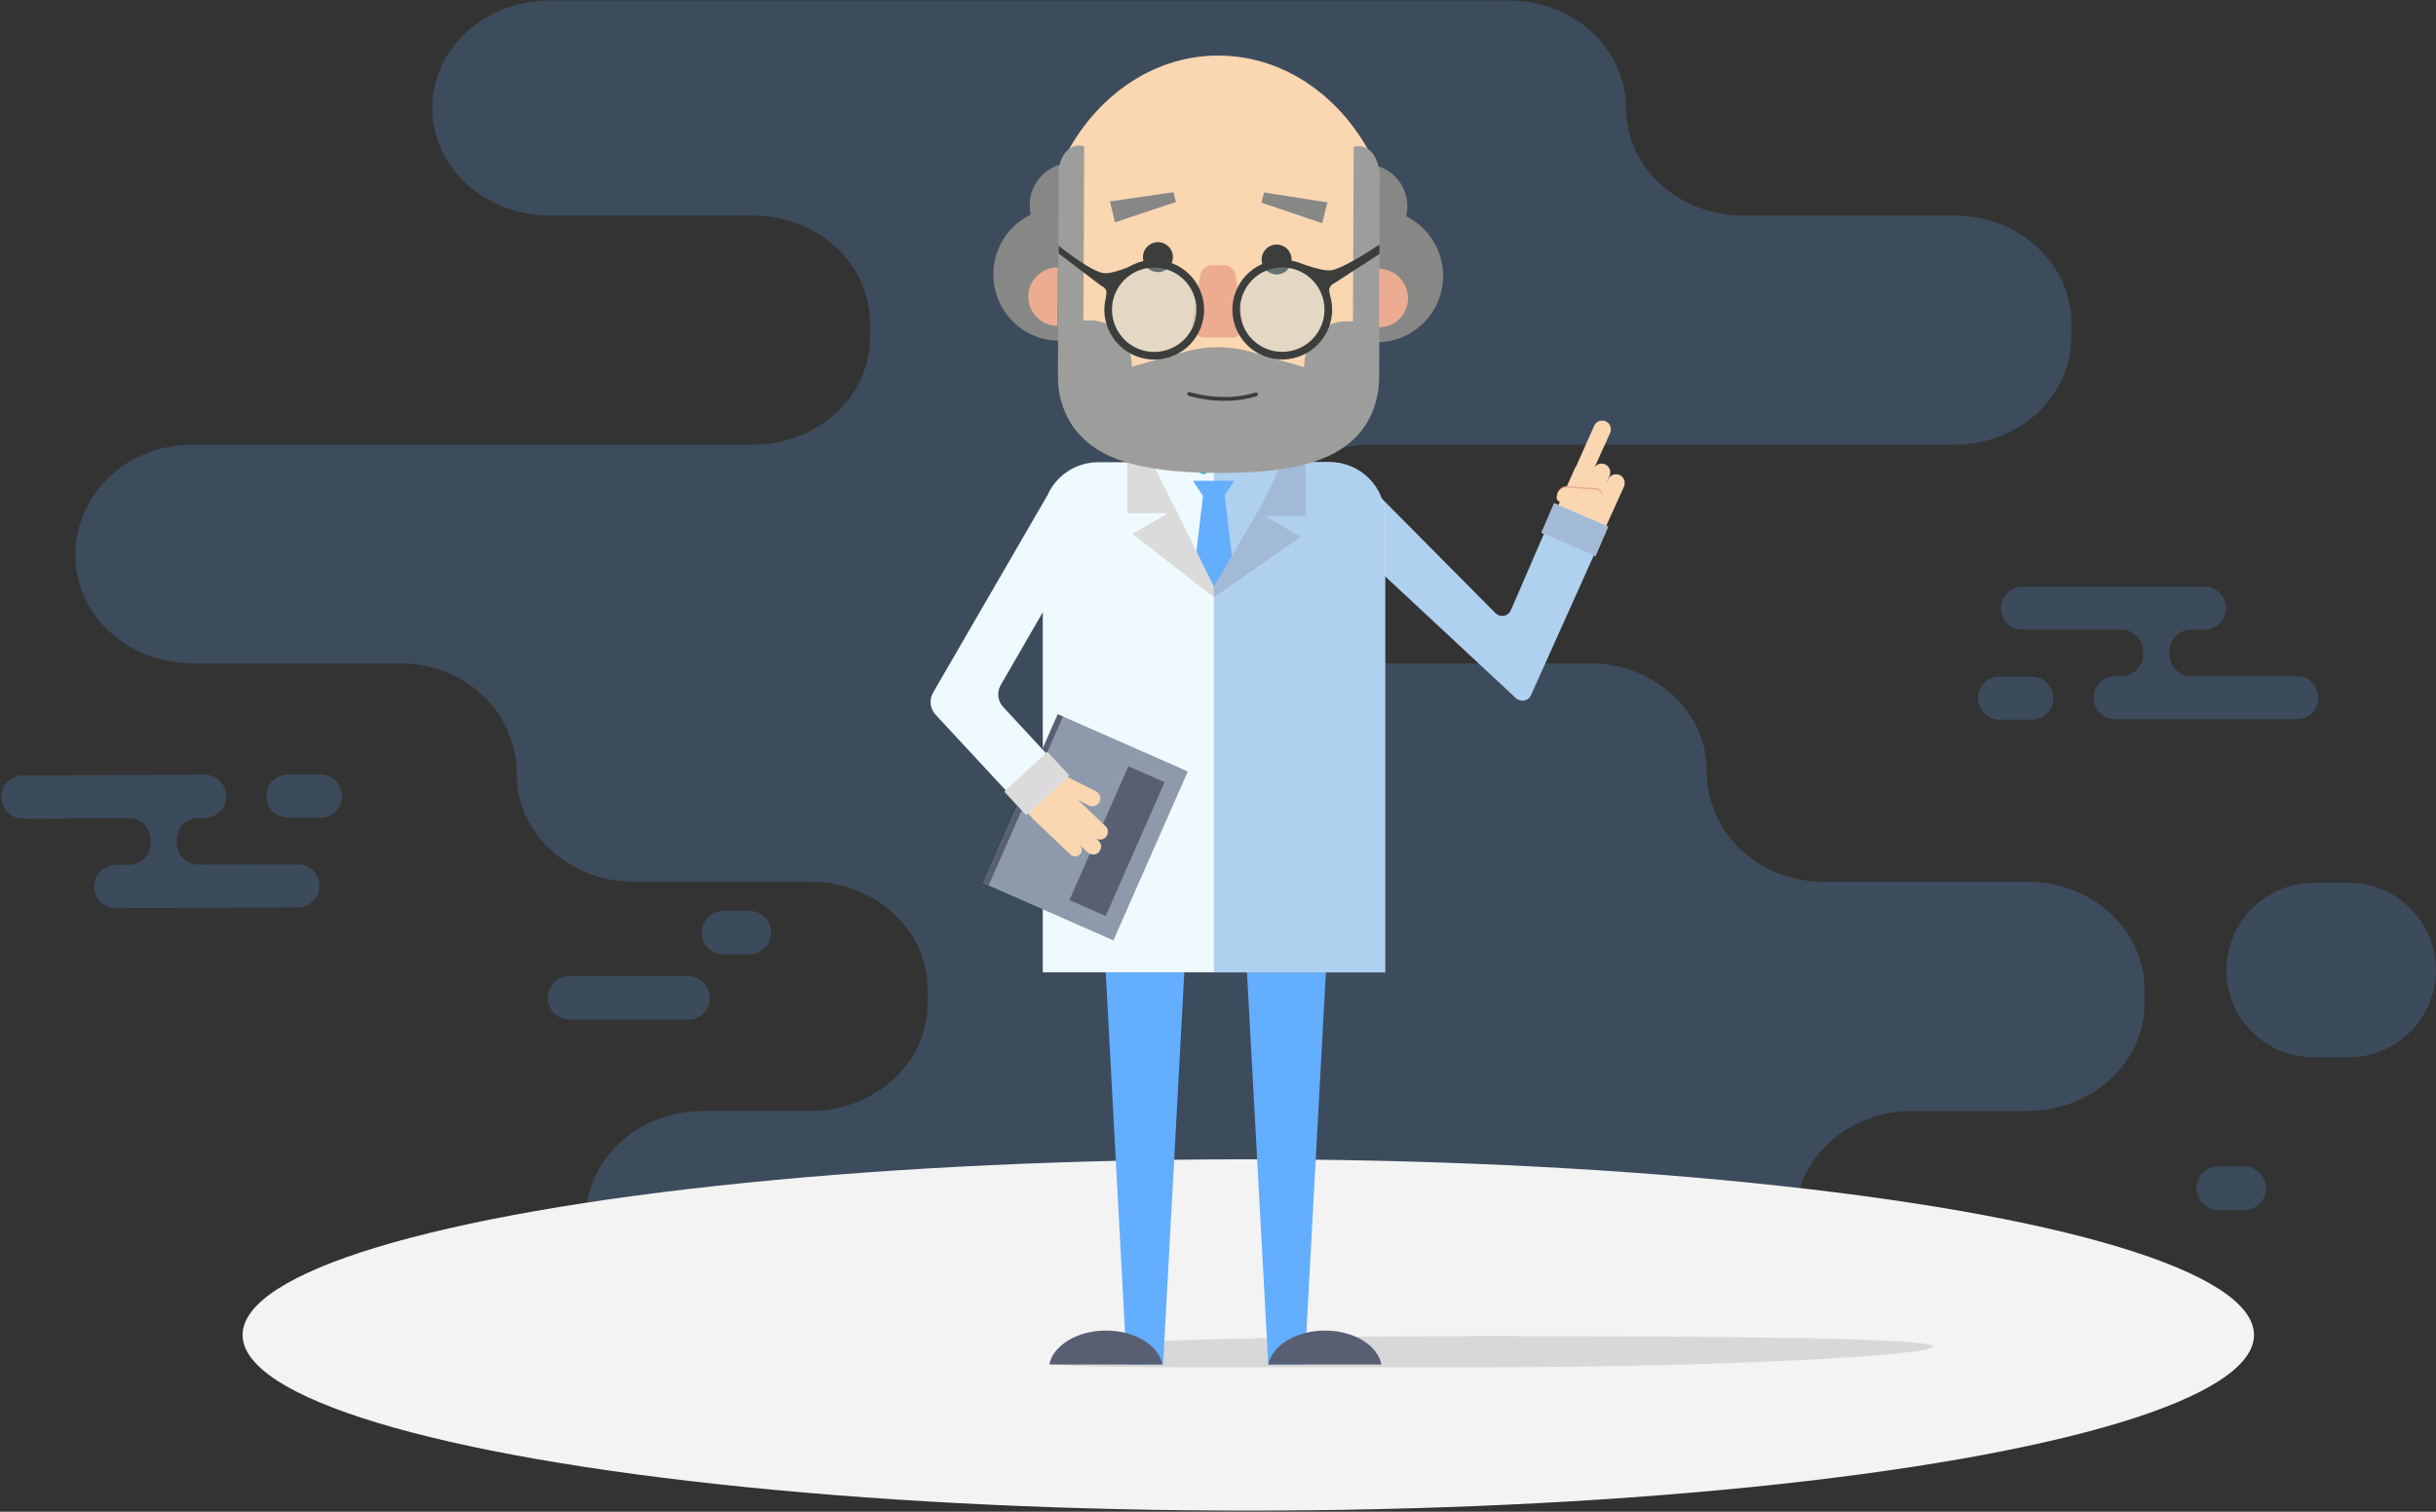 <?xml version="1.0" encoding="UTF-8"?>
<svg width="638px" height="396px" viewBox="0 0 638 396" version="1.1" xmlns="http://www.w3.org/2000/svg" xmlns:xlink="http://www.w3.org/1999/xlink">
    <rect x="0" y="0" width="638" height="396" fill="#333333" stroke="none"/>
    <defs></defs>
    <g id="Page-1" stroke="none" stroke-width="1" fill="none" fill-rule="evenodd">
        <g id="Desktop-HD_1440px" transform="translate(-401, -316)">
            <g id="картинка" transform="translate(401, 316)">
                <g id="Group-3" fill-rule="nonzero" fill="#63AEFF">
                    <path d="M227.855,88.323 L227.855,84.628 C227.855,69.06 214.154,56.46 197.179,56.46 L143.89,56.46 C126.975,56.46 113.214,43.861 113.214,28.293 C113.214,12.725 126.915,0.125 143.89,0.125 L395.179,0.125 C412.093,0.125 425.855,12.725 425.855,28.293 C425.855,43.861 439.556,56.46 456.531,56.46 L511.82,56.46 C528.735,56.46 542.497,69.06 542.497,84.628 L542.497,88.323 C542.497,103.891 528.795,116.49 511.82,116.49 L359.046,116.49 C342.132,116.49 328.37,129.09 328.37,144.658 C328.37,161.135 342.072,173.734 359.046,173.734 L416.337,173.734 C433.251,173.734 447.013,186.334 447.013,201.902 C447.013,218.378 460.714,230.978 477.689,230.978 L530.978,230.978 C547.892,230.978 561.654,243.578 561.654,259.145 L561.654,262.841 C561.654,278.408 547.953,291.008 530.978,291.008 L500.847,291.008 C483.933,291.008 470.171,303.608 470.171,319.176 L470.171,320.993 C470.171,336.561 456.47,349.16 439.495,349.16 L184.144,349.16 C167.23,349.16 153.468,336.561 153.468,320.993 L153.468,319.176 C153.468,303.608 167.17,291.008 184.144,291.008 L212.274,291.008 C229.189,291.008 242.95,278.408 242.95,262.841 L242.95,259.145 C242.95,243.578 229.249,230.978 212.274,230.978 L166.018,230.978 C149.103,230.978 135.342,218.378 135.342,202.81 C135.342,186.334 121.641,173.734 104.666,173.734 L50.407,173.734 C33.492,173.734 19.731,161.135 19.731,145.567 C19.731,129.09 33.432,116.49 50.407,116.49 L197.179,116.49 C214.154,116.49 227.855,103.891 227.855,88.323 Z" id="Shape" opacity="0.205"></path>
                    <path d="M524.067,159.317 L524.067,159.317 C524.067,156.167 526.613,153.684 529.705,153.684 L577.295,153.684 C580.448,153.684 582.933,156.228 582.933,159.317 L582.933,159.317 C582.933,162.467 580.387,164.951 577.295,164.951 L573.839,164.951 C570.687,164.951 568.201,167.495 568.201,170.584 L568.201,171.493 C568.201,174.643 570.748,177.126 573.839,177.126 L601.545,177.126 C604.697,177.126 607.183,179.671 607.183,182.76 L607.183,182.76 C607.183,185.91 604.637,188.393 601.545,188.393 L553.955,188.393 C550.802,188.393 548.317,185.849 548.317,182.76 L548.317,182.76 C548.317,179.61 550.863,177.126 553.955,177.126 L555.652,177.126 C558.805,177.126 561.29,174.582 561.29,171.493 L561.29,170.584 C561.29,167.434 558.744,164.951 555.652,164.951 L529.705,164.951 C526.552,164.951 524.067,162.467 524.067,159.317 Z" id="Shape" opacity="0.2"></path>
                    <path d="M523.703,188.515 L532.13,188.515 C535.282,188.515 537.768,185.97 537.768,182.881 L537.768,182.881 C537.768,179.731 535.222,177.248 532.13,177.248 L523.703,177.248 C520.55,177.248 518.065,179.792 518.065,182.881 L518.065,182.881 C518.065,185.97 520.611,188.515 523.703,188.515 Z" id="Shape" opacity="0.2"></path>
                    <path d="M580.993,316.934 L587.783,316.934 C590.936,316.934 593.482,314.39 593.482,311.24 L593.482,311.24 C593.482,308.09 590.936,305.546 587.783,305.546 L580.993,305.546 C577.841,305.546 575.294,308.09 575.294,311.24 L575.294,311.24 C575.294,314.39 577.841,316.934 580.993,316.934 Z" id="Shape" opacity="0.2"></path>
                    <path d="M149.164,267.081 L180.204,267.081 C183.356,267.081 185.903,264.537 185.903,261.387 L185.903,261.387 C185.903,258.237 183.356,255.693 180.204,255.693 L149.164,255.693 C146.012,255.693 143.465,258.237 143.465,261.387 L143.465,261.387 C143.465,264.537 146.012,267.081 149.164,267.081 Z" id="Shape" opacity="0.2"></path>
                    <path d="M189.479,249.999 L196.269,249.999 C199.422,249.999 201.968,247.454 201.968,244.305 L201.968,244.305 C201.968,241.155 199.422,238.61 196.269,238.61 L189.479,238.61 C186.327,238.61 183.781,241.155 183.781,244.305 L183.781,244.305 C183.781,247.454 186.327,249.999 189.479,249.999 Z" id="Shape" opacity="0.2"></path>
                    <path d="M605.971,276.955 L615.125,276.955 C627.735,276.955 637.98,266.717 637.98,254.118 L637.98,254.118 C637.98,241.518 627.735,231.281 615.125,231.281 L605.971,231.281 C593.361,231.281 583.115,241.518 583.115,254.118 L583.115,254.118 C583.115,266.717 593.3,276.955 605.971,276.955 Z" id="Shape" opacity="0.2"></path>
                    <path d="M83.629,232.008 L83.629,232.008 C83.629,235.158 81.143,237.641 77.991,237.702 L30.4,237.884 C27.248,237.884 24.762,235.4 24.702,232.25 L24.702,232.25 C24.702,229.1 27.187,226.616 30.34,226.556 L33.795,226.556 C36.948,226.556 39.434,224.012 39.434,220.862 L39.434,219.953 C39.434,216.803 36.887,214.32 33.735,214.32 L6.029,214.441 C2.877,214.441 0.391,211.957 0.331,208.807 L0.331,208.807 C0.331,205.657 2.816,203.174 5.969,203.113 L53.559,202.932 C56.712,202.932 59.197,205.415 59.258,208.565 L59.258,208.565 C59.258,211.715 56.772,214.199 53.62,214.259 L51.922,214.259 C48.77,214.259 46.284,216.803 46.284,219.953 L46.284,220.862 C46.284,224.012 48.83,226.495 51.983,226.495 L77.93,226.435 C81.083,226.374 83.629,228.918 83.629,232.008 Z" id="Shape" opacity="0.2"></path>
                    <path d="M83.871,202.871 L75.445,202.871 C72.292,202.871 69.806,205.415 69.806,208.565 L69.806,208.565 C69.806,211.715 72.353,214.199 75.505,214.199 L83.932,214.199 C87.084,214.199 89.57,211.654 89.57,208.504 L89.57,208.504 C89.509,205.355 86.963,202.871 83.871,202.871 Z" id="Shape" opacity="0.2"></path>
                </g>
                <ellipse id="Oval" fill="#F3F3F3" fill-rule="nonzero" cx="326.935" cy="349.692" rx="263.398" ry="46.012"></ellipse>
                <path d="M388.451,358.152 C452.568,358.152 506.247,355.001 506.247,352.745 C506.247,350.488 452.568,349.981 388.451,349.981 C337.477,349.981 294.176,351.137 278.567,352.745 C276.915,352.915 274.827,355.061 275.177,357.037 C276.784,358.152 299.935,358.152 318.66,358.152 C342.047,358.152 360.174,358.152 388.451,358.152 Z" id="Oval" fill="#111111" fill-rule="nonzero" opacity="0.12"></path>
                <g id="доктор" transform="translate(243.08, 0)">
                    <polygon id="Shape" fill="#63AEFF" points="61.531 357.427 52.011 357.427 46.516 254.703 67.104 254.703"></polygon>
                    <polyline id="Shape" fill="#63AEFF" points="104.178 254.703 98.605 357.427 89.085 357.427 83.512 254.703"></polyline>
                    <path d="M46.594,348.544 C39.009,348.544 32.817,352.406 31.733,357.427 L61.377,357.427 C60.37,352.406 54.179,348.544 46.594,348.544 L46.594,348.544 Z" id="Shape" fill="#585F73"></path>
                    <path d="M89.085,357.427 L118.728,357.427 C117.722,352.406 111.53,348.544 103.945,348.544 C96.36,348.544 90.169,352.406 89.085,357.427 Z" id="Shape" fill="#585F73"></path>
                    <path d="M164.548,132.284 L152.629,159.78 C151.932,161.402 149.765,161.788 148.527,160.552 L118.651,130.508 L108.512,140.626 L153.79,182.796 C155.028,183.955 157.04,183.569 157.814,182.024 L177.628,138 L164.548,132.284 L164.548,132.284 Z" id="Shape" fill="#63AEFF" opacity="0.12"></path>
                    <rect id="Rectangle-path" fill="#FAD6B1" transform="translate(172.96, 131.278) rotate(24.125) translate(-172.96, -131.278) " x="166.188" y="124.52" width="13.544" height="13.515"></rect>
                    <path d="M173.062,125.719 L168.96,123.865 L174.455,111.508 C174.997,110.349 176.312,109.886 177.473,110.349 L177.473,110.349 C178.634,110.89 179.099,112.203 178.634,113.361 L173.062,125.719 L173.062,125.719 Z" id="Shape" fill="#FAD6B1"></path>
                    <path d="M172.907,136.995 L168.805,135.142 L174.3,122.784 C174.842,121.626 176.158,121.162 177.319,121.626 L177.319,121.626 C178.48,122.166 178.944,123.479 178.48,124.638 L172.907,136.995 L172.907,136.995 Z" id="Shape" fill="#FAD6B1"></path>
                    <path d="M177.086,138.849 L172.984,136.995 L178.093,125.565 C178.634,124.406 179.95,123.943 181.111,124.406 L181.111,124.406 C182.272,124.947 182.736,126.26 182.272,127.418 L177.086,138.849 L177.086,138.849 Z" id="Shape" fill="#FAD6B1"></path>
                    <path d="M164.703,130.044 L164.703,129.813 C164.78,128.345 166.096,127.264 167.566,127.341 L174.919,127.882 C176.003,127.959 176.777,128.886 176.699,129.967 L176.699,130.199 C176.622,131.28 175.693,132.052 174.61,131.975 L165.786,131.357 C165.167,131.28 164.703,130.739 164.703,130.044 L164.703,130.044 Z" id="Shape" fill="#EBAC91"></path>
                    <path d="M164.548,132.284 L152.629,159.857 C151.932,161.479 149.842,161.865 148.604,160.63 L118.728,130.508 L108.589,140.626 L153.944,182.874 C155.183,184.032 157.195,183.646 157.892,182.101 L177.706,138 L164.548,132.284 L164.548,132.284 Z" id="Shape" fill="#B0D0F0"></path>
                    <path d="M30.03,254.703 L30.03,135.528 C30.03,127.573 36.532,121.085 44.504,121.085 L105.184,121.085 C113.156,121.085 119.657,127.573 119.657,135.528 L119.657,254.703 L30.03,254.703 Z" id="Shape" fill="#EEFAFF"></path>
                    <path d="M105.184,121.085 L74.844,121.085 L74.844,254.703 L119.657,254.703 L119.657,135.528 C119.657,127.573 113.156,121.085 105.184,121.085 Z" id="Shape" fill="#B0D0F0"></path>
                    <polygon id="Shape" fill="#63AEFF" points="80.262 151.593 74.844 155.841 69.426 151.593 72.367 126.723 77.321 126.723"></polygon>
                    <g id="Group" transform="translate(74.302, 121.008)" fill="#A2BAD6">
                        <polygon id="Shape" points="24.535 14.211 11.532 14.211 18.498 0.077 24.535 0.077"></polygon>
                        <polygon id="Shape" points="0.542 35.451 0.542 32.671 11.997 13.053 23.297 19.618"></polygon>
                    </g>
                    <polygon id="Shape" fill="#63AEFF" points="77.243 130.353 72.29 130.353 69.349 125.951 80.184 125.951"></polygon>
                    <g id="Group" transform="translate(51.857, 120.235)" fill="#DADBDA">
                        <polygon id="Shape" points="0.31 14.211 13.39 14.211 6.424 0.077 0.31 0.077"></polygon>
                        <polygon id="Shape" points="22.987 36.224 22.987 33.443 12.925 13.053 1.625 19.618"></polygon>
                    </g>
                    <g id="Group" transform="translate(13.932, 186.658)">
                        <rect id="Rectangle-path" fill="#8E99AC" transform="translate(27.302, 30.05) rotate(23.771) translate(-27.302, -30.05) " x="8.687" y="5.874" width="37.23" height="48.352"></rect>
                        <rect id="Rectangle-path" fill="#585F73" transform="translate(35.543, 33.678) rotate(23.771) translate(-35.543, -33.678) " x="30.357" y="14.523" width="10.372" height="38.311"></rect>
                        <rect id="Rectangle-path" fill="#585F73" transform="translate(10.967, 22.873) rotate(23.771) translate(-10.967, -22.873) " x="10.232" y="-1.302" width="1.471" height="48.352"></rect>
                    </g>
                    <path d="M46.516,219.329 C47.29,218.479 47.29,217.166 46.439,216.394 L39.241,209.52 L42.104,210.987 C43.111,211.528 44.349,211.065 44.891,210.061 C45.433,209.057 44.968,207.821 43.962,207.28 L36.919,203.727 L26.47,196.699 L19.04,205.117 L27.786,214.849 L37.306,223.886 C38.002,224.504 39.086,224.504 39.783,223.809 C40.402,223.113 40.402,222.032 39.705,221.337 L41.795,223.268 C42.646,224.04 43.962,224.04 44.736,223.191 C45.51,222.341 45.51,221.028 44.659,220.256 L43.652,219.329 C44.349,220.178 45.665,220.101 46.516,219.329 L46.516,219.329 Z" id="Shape" fill="#FAD6B1"></path>
                    <path d="M43.498,137.073 L31.114,129.967 L1.316,181.406 C0.232,183.26 0.464,185.577 1.935,187.199 L26.083,213.227 L36.609,203.496 L19.659,185.191 C18.189,183.646 17.956,181.252 19.04,179.398 L43.498,137.073 L43.498,137.073 Z" id="Shape" fill="#EEFAFF"></path>
                    <rect id="Rectangle-path" fill="#DADBDA" transform="translate(28.472, 205.244) rotate(-42.808) translate(-28.472, -205.244) " x="20.771" y="201.035" width="15.401" height="8.418"></rect>
                    <rect id="Rectangle-path" fill="#DADBDA" transform="translate(169.369, 138.74) rotate(23.391) translate(-169.369, -138.74) " x="161.668" y="134.531" width="15.402" height="8.419"></rect>
                    <rect id="Rectangle-path" fill="#A2BAD6" transform="translate(169.369, 138.74) rotate(23.391) translate(-169.369, -138.74) " x="161.668" y="134.531" width="15.402" height="8.419"></rect>
                    <path d="M164.625,130.199 L164.625,130.199 C164.703,128.731 166.019,127.65 167.489,127.727 L174.842,128.268 C175.925,128.345 176.699,129.272 176.622,130.353 L176.622,130.353 C176.545,131.434 175.616,132.207 174.532,132.13 L165.709,131.512 C165.09,131.512 164.548,130.894 164.625,130.199 L164.625,130.199 Z" id="Shape" fill="#FAD6B1"></path>
                    <g id="заглушка2-01" transform="translate(76.466, 70.909) rotate(18) translate(-76.466, -70.909) translate(19.271, 15.416)">
                        <polygon id="Shape" fill="#1CB4CC" fill-rule="nonzero" points="69.762 107.506 64.662 107.506 61.622 103.096 72.704 103.096"></polygon>
                        <path d="M79.374,46.262 C78.883,42.637 79.668,39.109 81.237,36.169 C79.177,34.406 77.608,31.956 77.314,29.016 C76.529,23.039 80.845,17.551 86.827,16.768 C92.81,15.984 98.303,20.295 99.087,26.273 L99.087,26.86 C106.639,27.938 112.916,34.014 113.897,41.951 C115.074,51.456 108.306,60.177 98.793,61.353 C89.279,62.529 80.551,55.767 79.374,46.262 Z" id="Shape" fill="#878786" fill-rule="nonzero"></path>
                        <path d="M32.885,61.157 C31.12,57.923 28.57,55.571 25.529,54.004 C26.216,51.358 26.02,48.516 24.548,45.87 C21.606,40.579 14.937,38.619 9.641,41.461 C4.344,44.401 2.383,51.064 5.227,56.355 C5.325,56.551 5.423,56.747 5.521,56.845 C-0.069,62.137 -1.54,70.662 2.285,77.717 C6.894,86.144 17.389,89.28 25.823,84.674 C34.356,80.167 37.495,69.584 32.885,61.157 Z" id="Shape" fill="#878786" fill-rule="nonzero"></path>
                        <path d="M39.554,1.971 C22.293,7.458 11.014,23.627 8.954,42.441 L23.96,89.182 C36.612,103.39 55.149,109.858 72.41,104.37 C89.672,98.883 100.951,82.715 103.01,63.901 L88.004,17.159 C75.352,3.049 56.816,-3.516 39.554,1.971 Z" id="Shape" fill="#FAD6B1" fill-rule="nonzero"></path>
                        <path d="M85.552,13.828 C83.983,12.848 82.218,12.652 80.452,13.828 L94.379,57.335 L92.418,58.021 C86.827,59.785 83.885,66.448 85.945,72.72 L85.945,72.72 L71.527,73.21 C65.643,73.406 59.954,75.267 55.05,78.501 L42.987,86.536 L42.987,86.536 C40.927,80.167 34.748,76.541 29.158,78.305 L27.196,78.991 L13.27,35.484 C11.21,35.582 9.837,36.757 9.15,38.423 C8.464,40.187 8.464,42.245 9.052,44.205 L25.333,94.865 C26.608,98.981 28.962,102.607 32.1,105.35 C40.143,112.21 52.01,112.797 73.097,106.036 C94.183,99.275 103.501,91.828 106.051,81.637 C107.031,77.619 106.737,73.308 105.462,69.192 L89.181,18.531 C88.299,16.572 87.122,14.808 85.552,13.828 Z" id="Shape" fill="#9D9D9C" fill-rule="nonzero"></path>
                        <path d="M65.447,71.25 L58.679,73.406 C56.914,73.994 55.05,72.818 54.658,70.956 L52.598,58.217 C52.402,56.747 53.285,55.277 54.658,54.788 L57.699,53.808 C59.17,53.318 60.739,54.004 61.425,55.375 L67.212,66.938 C68.095,68.604 67.31,70.662 65.447,71.25 Z" id="Shape" fill="#EBAC91" fill-rule="nonzero"></path>
                        <polygon id="Shape" fill="#878786" fill-rule="nonzero" points="40.633 41.951 27.098 51.946 24.156 47.144 39.26 39.697"></polygon>
                        <polygon id="Shape" fill="#878786" fill-rule="nonzero" points="62.014 35.19 78.785 35.386 78.393 29.8 61.818 32.446"></polygon>
                        <path d="M11.504,77.423 C12.779,81.441 17.095,83.695 21.116,82.421 L16.506,67.82 C12.485,69.094 10.229,73.406 11.504,77.423 Z" id="Shape" fill="#EBAC91" fill-rule="nonzero"></path>
                        <path d="M106.247,47.144 C107.522,51.162 105.364,55.473 101.343,56.747 L96.635,42.147 C100.558,40.873 104.874,43.127 106.247,47.144 Z" id="Shape" fill="#EBAC91" fill-rule="nonzero"></path>
                        <path d="M59.464,88.692 C59.464,88.692 68.781,88.692 76.137,83.401" id="Shape" stroke="#3C3E3C" stroke-linecap="round"></path>
                        <ellipse id="Oval" fill="#3C3E3C" fill-rule="nonzero" transform="translate(70.371, 48.129) rotate(-33.994) translate(-70.371, -48.129) " cx="70.371" cy="48.129" rx="3.923" ry="3.92"></ellipse>
                        <ellipse id="Oval" fill="#3C3E3C" fill-rule="nonzero" transform="translate(40.615, 57.141) rotate(-33.994) translate(-40.615, -57.141) " cx="40.615" cy="57.141" rx="3.923" ry="3.92"></ellipse>
                        <g id="Group" transform="translate(14.643, 57.433)">
                            <g transform="translate(16.673, -0)" id="Oval">
                                <ellipse fill="#B2DAEA" fill-rule="nonzero" opacity="0.32" transform="translate(12.635, 13.117) rotate(-2.388) translate(-12.635, -13.117) " cx="12.635" cy="13.117" rx="12.063" ry="12.052"></ellipse>
                                <ellipse stroke="#3C3E3C" stroke-width="2" transform="translate(12.635, 13.117) rotate(-2.388) translate(-12.635, -13.117) " cx="12.635" cy="13.117" rx="12.063" ry="12.052"></ellipse>
                            </g>
                            <path d="M17.164,17.05 L16.085,12.935 C15.889,12.053 15.104,11.465 14.221,11.465 L0.981,6.859 L0.294,4.899 C0.294,4.899 10.789,8.917 13.927,8.035 C16.771,7.349 21.381,2.646 22.656,2.352 L22.656,2.352 L18.635,7.447 L17.164,17.05 Z" id="Shape" fill="#3C3E3C" fill-rule="nonzero"></path>
                        </g>
                        <g id="Group" transform="translate(58.777, 35.876)">
                            <g transform="translate(0, 6.859)" id="Oval">
                                <ellipse fill="#B2DAEA" fill-rule="nonzero" opacity="0.32" transform="translate(17.057, 17.429) rotate(-36.186) translate(-17.057, -17.429) " cx="17.057" cy="17.429" rx="12.063" ry="12.053"></ellipse>
                                <ellipse stroke="#3C3E3C" stroke-width="2" transform="translate(17.057, 17.429) rotate(-36.186) translate(-17.057, -17.429) " cx="17.057" cy="17.429" rx="12.063" ry="12.053"></ellipse>
                            </g>
                            <path d="M29.031,19.794 L27.265,15.874 C26.873,15.09 27.167,14.111 27.854,13.523 L36.779,2.548 L35.994,0.196 C35.994,0.196 28.933,9.309 25.892,10.583 C23.244,11.759 16.673,10.975 15.496,11.563 L15.496,11.563 L21.871,13.033 L29.031,19.794 Z" id="Shape" fill="#3C3E3C" fill-rule="nonzero"></path>
                        </g>
                    </g>
                </g>
            </g>
        </g>
    </g>
</svg>